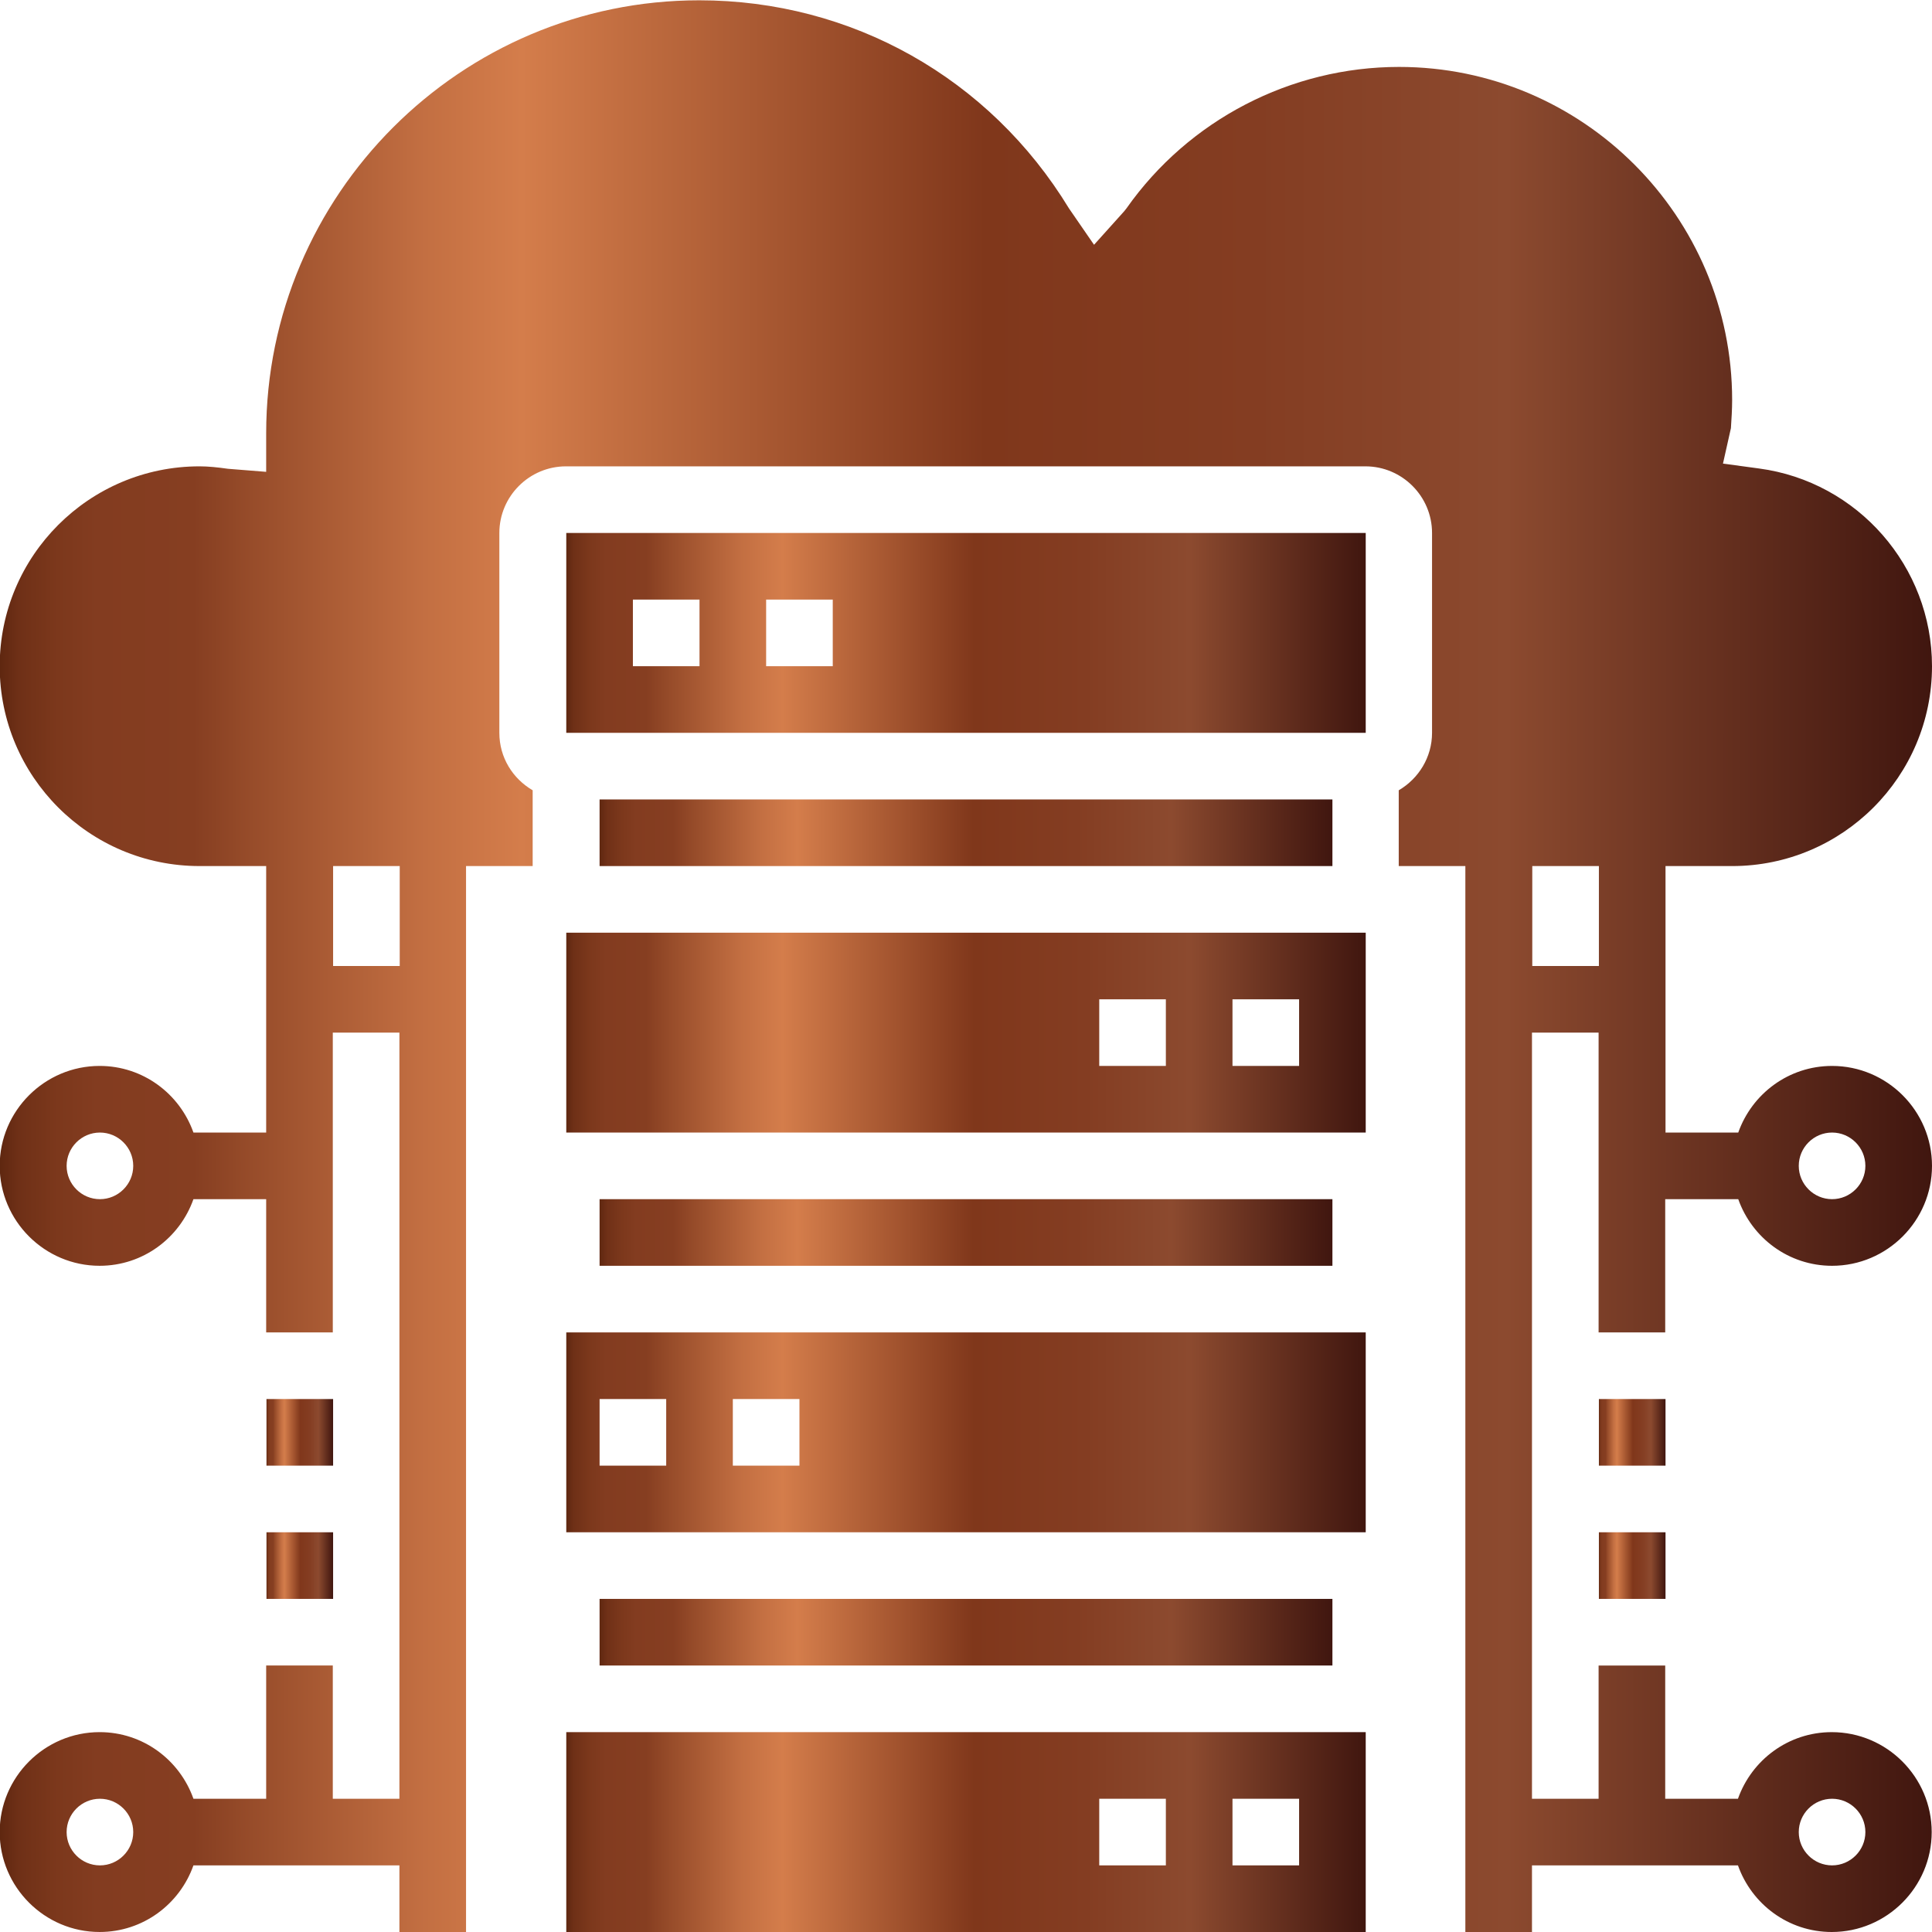 <svg xmlns="http://www.w3.org/2000/svg" xmlns:xlink="http://www.w3.org/1999/xlink" id="Layer_1" viewBox="0 0 63.22 63.22"><defs><style>      .st0 {        fill: url(#linear-gradient2);      }      .st1 {        fill: url(#linear-gradient10);      }      .st2 {        fill: url(#linear-gradient1);      }      .st3 {        fill: url(#linear-gradient9);      }      .st4 {        fill: url(#linear-gradient8);      }      .st5 {        fill: url(#linear-gradient11);      }      .st6 {        fill: url(#linear-gradient7);      }      .st7 {        fill: url(#linear-gradient4);      }      .st8 {        fill: url(#linear-gradient5);      }      .st9 {        fill: url(#linear-gradient3);      }      .st10 {        fill: url(#linear-gradient6);      }      .st11 {        fill: url(#linear-gradient);      }    </style><linearGradient id="linear-gradient" x1="8.72" y1="46.87" x2="10.9" y2="46.87" gradientUnits="userSpaceOnUse"><stop offset="0" stop-color="#5f2710"></stop><stop offset=".01" stop-color="#6f3017"></stop><stop offset=".03" stop-color="#7c381c"></stop><stop offset=".05" stop-color="#833c20"></stop><stop offset=".1" stop-color="#863e21"></stop><stop offset=".13" stop-color="#974c2a"></stop><stop offset=".22" stop-color="#c36f42"></stop><stop offset=".27" stop-color="#d47d4b"></stop><stop offset=".51" stop-color="#80371b"></stop><stop offset=".65" stop-color="#843d22"></stop><stop offset=".78" stop-color="#8c4a2f"></stop><stop offset="1" stop-color="#40160f"></stop></linearGradient><linearGradient id="linear-gradient1" y1="51.23" y2="51.23" xlink:href="#linear-gradient"></linearGradient><linearGradient id="linear-gradient2" x1="52.32" x2="54.5" xlink:href="#linear-gradient"></linearGradient><linearGradient id="linear-gradient3" x1="0" y1="31.61" x2="63.22" y2="31.61" xlink:href="#linear-gradient"></linearGradient><linearGradient id="linear-gradient4" x1="52.32" y1="51.23" x2="54.5" y2="51.23" xlink:href="#linear-gradient"></linearGradient><linearGradient id="linear-gradient5" x1="19.62" y1="27.25" x2="43.6" y2="27.25" xlink:href="#linear-gradient"></linearGradient><linearGradient id="linear-gradient6" x1="18.53" y1="33.79" x2="44.7" y2="33.79" xlink:href="#linear-gradient"></linearGradient><linearGradient id="linear-gradient7" x1="19.62" y1="53.41" x2="43.6" y2="53.41" xlink:href="#linear-gradient"></linearGradient><linearGradient id="linear-gradient8" x1="18.53" y1="46.87" x2="44.7" y2="46.87" xlink:href="#linear-gradient"></linearGradient><linearGradient id="linear-gradient9" x1="19.62" y1="40.33" x2="43.6" y2="40.33" xlink:href="#linear-gradient"></linearGradient><linearGradient id="linear-gradient10" x1="18.53" y1="20.71" x2="44.7" y2="20.71" xlink:href="#linear-gradient"></linearGradient><linearGradient id="linear-gradient11" x1="18.53" y1="59.95" x2="44.7" y2="59.95" xlink:href="#linear-gradient"></linearGradient></defs><path class="st11" d="M8.72,45.78h2.18v2.18h-2.18v-2.18Z"></path><path class="st2" d="M8.72,50.14h2.18v2.18h-2.18v-2.18Z"></path><path class="st0" d="M52.32,45.78h2.18v2.18h-2.18v-2.18Z"></path><path class="st9" d="M54.5,39.24h2.38c.45,1.27,1.65,2.18,3.07,2.18,1.8,0,3.27-1.47,3.27-3.27s-1.47-3.27-3.27-3.27c-1.42,0-2.62.91-3.07,2.18h-2.38v-8.72h2.18c3.61,0,6.54-2.93,6.54-6.54,0-3.26-2.43-6.04-5.66-6.47l-1.18-.16.26-1.16c.02-.31.04-.61.04-.92,0-6.01-4.89-10.9-10.9-10.9-3.54,0-6.88,1.73-8.92,4.63l-.08.1-.98,1.09-.82-1.19c-2.6-4.27-7.12-6.81-12.1-6.81-7.81,0-14.17,6.36-14.17,14.17v1.26l-1.25-.1c-.35-.05-.65-.08-.93-.08-3.61,0-6.54,2.93-6.54,6.54s2.93,6.54,6.54,6.54h2.18v8.72h-2.38c-.45-1.27-1.65-2.18-3.07-2.18-1.8,0-3.27,1.47-3.27,3.27s1.47,3.27,3.27,3.27c1.42,0,2.62-.91,3.07-2.18h2.38v4.36h2.18v-9.81h2.18v25.07h-2.18v-4.36h-2.18v4.36h-2.38c-.45-1.27-1.65-2.18-3.07-2.18-1.8,0-3.27,1.47-3.27,3.27s1.47,3.27,3.27,3.27c1.42,0,2.62-.91,3.07-2.18h6.74v2.18h2.18V28.34h2.18v-2.48c-.65-.38-1.09-1.07-1.09-1.88v-6.54c0-1.2.98-2.18,2.18-2.18h26.16c1.2,0,2.18.98,2.18,2.18v6.54c0,.8-.44,1.5-1.09,1.88v2.48h2.18v34.88h2.18v-2.18h6.74c.45,1.27,1.65,2.18,3.07,2.18,1.8,0,3.27-1.47,3.27-3.27s-1.47-3.27-3.27-3.27c-1.42,0-2.62.91-3.07,2.18h-2.38v-4.36h-2.18v4.36h-2.18v-25.07h2.18v9.81h2.18v-4.36ZM59.95,37.06c.6,0,1.09.49,1.09,1.09s-.49,1.09-1.09,1.09-1.09-.49-1.09-1.09.49-1.09,1.09-1.09ZM3.27,39.24c-.6,0-1.09-.49-1.09-1.09s.49-1.09,1.09-1.09,1.09.49,1.09,1.09-.49,1.09-1.09,1.09ZM3.27,61.04c-.6,0-1.09-.49-1.09-1.09s.49-1.09,1.09-1.09,1.09.49,1.09,1.09-.49,1.09-1.09,1.09ZM13.08,31.61h-2.18v-3.27h2.18v3.27ZM59.95,58.86c.6,0,1.09.49,1.09,1.09s-.49,1.09-1.09,1.09-1.09-.49-1.09-1.09.49-1.09,1.09-1.09ZM50.14,31.61v-3.27h2.18v3.27h-2.18Z"></path><path class="st7" d="M52.32,50.14h2.18v2.18h-2.18v-2.18Z"></path><path class="st8" d="M19.62,26.16h23.98v2.18h-23.98v-2.18Z"></path><path class="st10" d="M18.53,30.52v6.54h26.16v-6.54h-26.16ZM38.15,34.88h-2.18v-2.18h2.18v2.18ZM42.51,34.88h-2.18v-2.18h2.18v2.18Z"></path><path class="st6" d="M19.62,52.32h23.98v2.18h-23.98v-2.18Z"></path><path class="st4" d="M18.53,43.6v6.54h26.16v-6.54h-26.16ZM21.8,47.96h-2.18v-2.18h2.18v2.18ZM26.16,47.96h-2.18v-2.18h2.18v2.18Z"></path><path class="st3" d="M19.62,39.24h23.98v2.18h-23.98v-2.18Z"></path><path class="st1" d="M18.53,17.44v6.54h26.16v-6.54h-26.16ZM22.89,21.8h-2.18v-2.18h2.18v2.18ZM27.25,21.8h-2.18v-2.18h2.18v2.18Z"></path><path class="st5" d="M18.53,56.68v6.54h26.16v-6.54h-26.16ZM38.15,61.04h-2.18v-2.18h2.18v2.18ZM42.51,61.04h-2.18v-2.18h2.18v2.18Z"></path></svg>